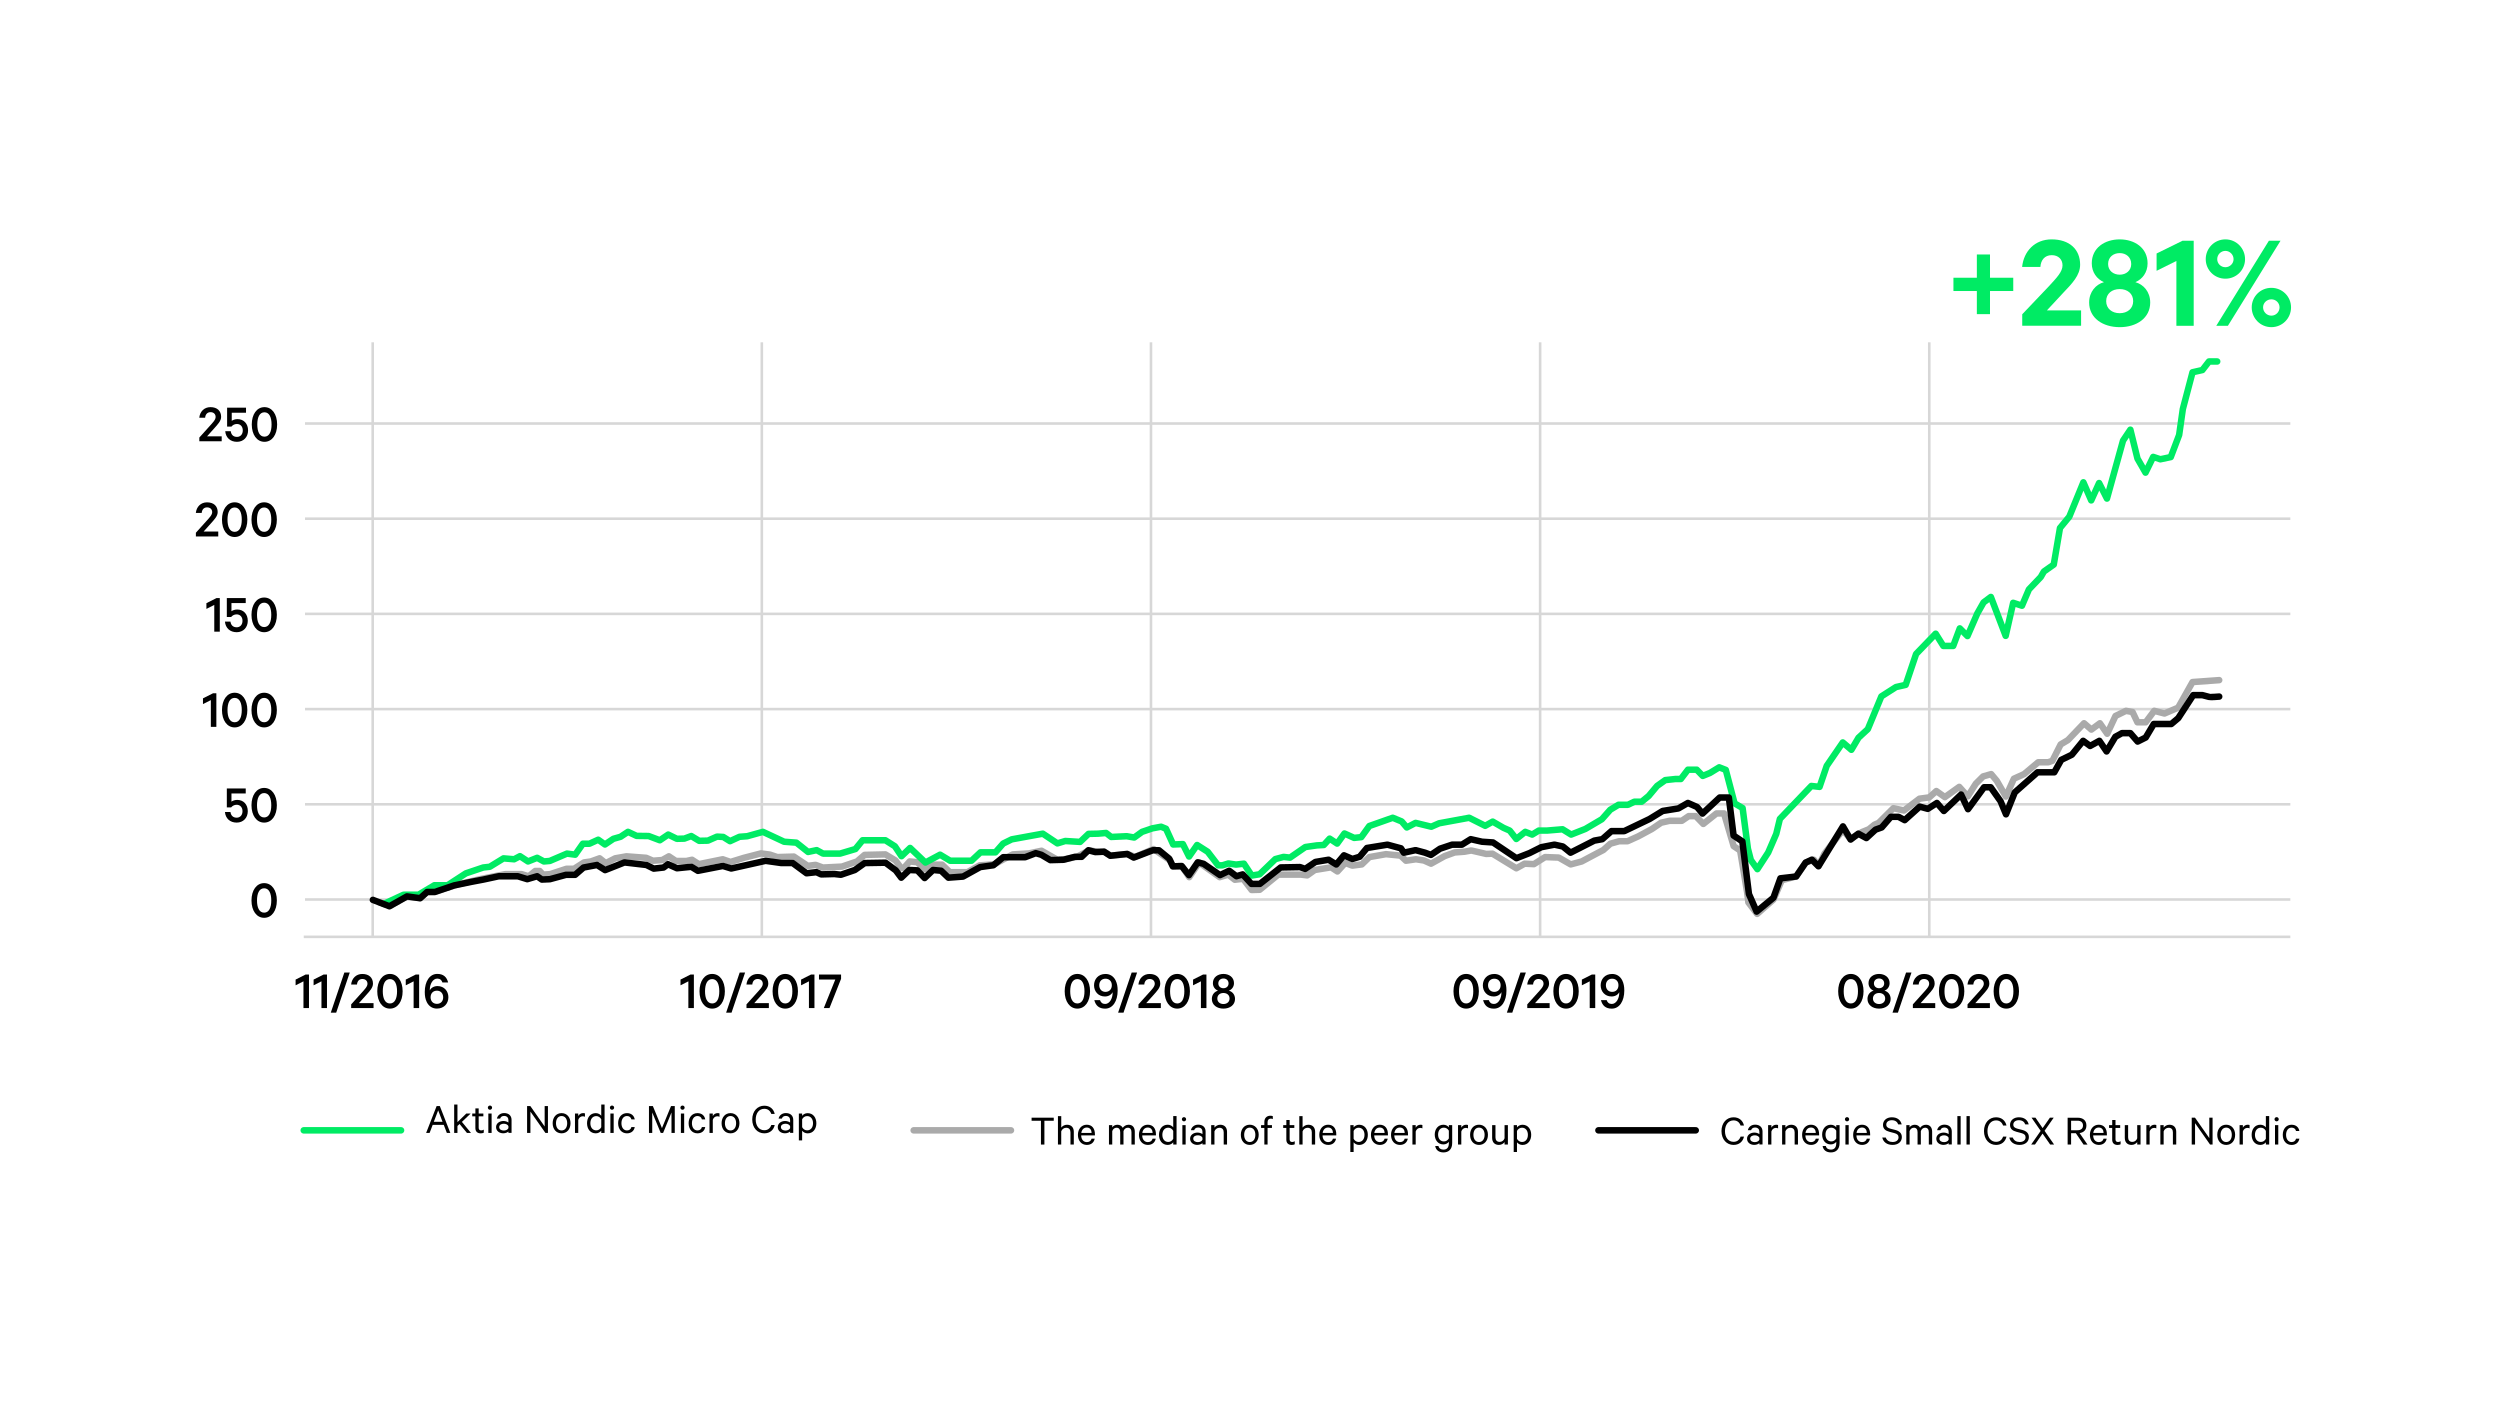 <?xml version="1.0" encoding="utf-8"?>
<!-- Generator: Adobe Illustrator 25.2.3, SVG Export Plug-In . SVG Version: 6.00 Build 0)  -->
<svg version="1.1" id="Layer_1" xmlns="http://www.w3.org/2000/svg" xmlns:xlink="http://www.w3.org/1999/xlink" x="0px" y="0px" viewBox="0 0 960 540" style="enable-background:new 0 0 960 540;" xml:space="preserve">
  <style type="text/css">
	.st0{display:none;}
	.st1{fill:none;}
	.st2{enable-background:new    ;}
	.st3{fill:#00EB64;}
	.st4{fill:none;stroke:#00EB64;stroke-width:2.5;stroke-linecap:round;stroke-miterlimit:10;}
	.st5{fill:none;stroke:#AAAAAA;stroke-width:2.5;stroke-linecap:round;stroke-miterlimit:10;}
	.st6{fill:none;stroke:#000000;stroke-width:2.5;stroke-linecap:round;stroke-miterlimit:10;}
	.st7{fill:none;stroke:#D7D7D7;stroke-miterlimit:10;}
	.st8{fill:none;stroke:#AAAAAA;stroke-width:2.5;stroke-linecap:round;stroke-linejoin:round;stroke-miterlimit:10;}
	.st9{fill:none;stroke:#00EB64;stroke-width:2.5;stroke-linecap:round;stroke-linejoin:round;stroke-miterlimit:10;}
	.st10{fill:none;stroke:#000000;stroke-width:2.5;stroke-linecap:round;stroke-linejoin:round;stroke-miterlimit:10;}
</style>
  <g id="Layer_2_1_" class="st0">
    <image style="display:inline;overflow:visible;enable-background:new    ;" width="4000" height="2250" transform="matrix(0.314 0 0 0.314 -94.876 -105.987)"></image>
  </g>
  <g id="Layer_1_1_">
    <rect x="27.05" y="152.71" class="st1" width="80.05" height="19.82" />
    <g class="st2">
      <path d="M80.83,158.27c-1.28,0-1.97,0.92-2.06,2.14h-2.25c0.25-2.39,1.91-4.07,4.3-4.07c2.58,0,4.09,1.45,4.09,3.74
			c0,1.57-1.3,2.88-2.62,4.37l-2.77,3.09h5.61v1.91h-8.59v-1.43l3.82-4.24c1.32-1.47,2.44-2.56,2.44-3.67
			C82.8,159.03,82.05,158.27,80.83,158.27z" />
      <path d="M88.87,163.82h-1.66v-7.27h7.26v1.93h-5.48v3.13c0.4-0.31,1.22-0.67,2.2-0.67c2.41,0,4.07,1.76,4.07,4.35
			c0,2.56-1.76,4.37-4.26,4.37c-2.56,0-4.3-1.6-4.51-4.07h2.12c0.17,1.3,0.94,2.18,2.39,2.18c1.36,0,2.23-1.03,2.23-2.48
			c0-1.45-0.86-2.48-2.27-2.48C90.02,162.81,89.31,163.27,88.87,163.82z" />
      <path d="M96.68,163c0-3.93,1.95-6.66,4.87-6.66c2.92,0,4.87,2.73,4.87,6.66s-1.95,6.66-4.87,6.66
			C98.63,169.65,96.68,166.92,96.68,163z M98.8,163c0,2.71,0.84,4.68,2.75,4.68c1.89,0,2.73-1.97,2.73-4.68s-0.84-4.68-2.73-4.68
			C99.64,158.32,98.8,160.29,98.8,163z" />
    </g>
    <rect x="27.05" y="189.27" class="st1" width="80.05" height="19.82" />
    <g class="st2">
      <path d="M79.51,194.83c-1.28,0-1.97,0.92-2.06,2.14H75.2c0.25-2.39,1.91-4.07,4.3-4.07c2.58,0,4.09,1.45,4.09,3.74
			c0,1.57-1.3,2.88-2.62,4.37l-2.77,3.09h5.61V206h-8.59v-1.43l3.82-4.24c1.32-1.47,2.44-2.56,2.44-3.67
			C81.48,195.59,80.73,194.83,79.51,194.83z" />
      <path d="M85.24,199.55c0-3.93,1.95-6.66,4.87-6.66s4.87,2.73,4.87,6.66s-1.95,6.66-4.87,6.66S85.24,203.48,85.24,199.55z
			 M87.36,199.55c0,2.71,0.84,4.68,2.75,4.68c1.89,0,2.73-1.97,2.73-4.68s-0.84-4.68-2.73-4.68
			C88.2,194.87,87.36,196.85,87.36,199.55z" />
      <path d="M96.57,199.55c0-3.93,1.95-6.66,4.87-6.66s4.87,2.73,4.87,6.66s-1.95,6.66-4.87,6.66S96.57,203.48,96.57,199.55z
			 M98.69,199.55c0,2.71,0.84,4.68,2.75,4.68c1.89,0,2.73-1.97,2.73-4.68s-0.84-4.68-2.73-4.68
			C99.53,194.87,98.69,196.85,98.69,199.55z" />
    </g>
    <rect x="27.05" y="225.83" class="st1" width="80.05" height="19.82" />
    <g class="st2">
      <path d="M84.4,242.56h-2.12v-10.27l-3.02,1.53v-2.2l3.86-1.95h1.28V242.56z" />
      <path d="M88.76,236.93h-1.66v-7.27h7.26v1.93h-5.48v3.13c0.4-0.31,1.22-0.67,2.2-0.67c2.41,0,4.07,1.76,4.07,4.35
			c0,2.56-1.76,4.37-4.26,4.37c-2.56,0-4.3-1.6-4.51-4.07h2.12c0.17,1.3,0.94,2.18,2.39,2.18c1.36,0,2.23-1.03,2.23-2.48
			c0-1.45-0.86-2.48-2.27-2.48C89.92,235.92,89.2,236.38,88.76,236.93z" />
      <path d="M96.57,236.11c0-3.93,1.95-6.66,4.87-6.66s4.87,2.73,4.87,6.66s-1.95,6.66-4.87,6.66S96.57,240.04,96.57,236.11z
			 M98.69,236.11c0,2.71,0.84,4.68,2.75,4.68c1.89,0,2.73-1.97,2.73-4.68s-0.84-4.68-2.73-4.68
			C99.53,231.43,98.69,233.4,98.69,236.11z" />
    </g>
    <rect x="27.05" y="262.38" class="st1" width="80.05" height="19.82" />
    <g class="st2">
      <path d="M83.08,279.11h-2.12v-10.27l-3.02,1.53v-2.2l3.86-1.95h1.28V279.11z" />
      <path d="M85.24,272.67c0-3.93,1.95-6.66,4.87-6.66s4.87,2.73,4.87,6.66s-1.95,6.66-4.87,6.66S85.24,276.59,85.24,272.67z
			 M87.36,272.67c0,2.71,0.84,4.68,2.75,4.68c1.89,0,2.73-1.97,2.73-4.68s-0.84-4.68-2.73-4.68
			C88.2,267.99,87.36,269.96,87.36,272.67z" />
      <path d="M96.57,272.67c0-3.93,1.95-6.66,4.87-6.66s4.87,2.73,4.87,6.66s-1.95,6.66-4.87,6.66S96.57,276.59,96.57,272.67z
			 M98.69,272.67c0,2.71,0.84,4.68,2.75,4.68c1.89,0,2.73-1.97,2.73-4.68s-0.84-4.68-2.73-4.68
			C99.53,267.99,98.69,269.96,98.69,272.67z" />
    </g>
    <rect x="27.05" y="298.93" class="st1" width="80.05" height="19.82" />
    <g class="st2">
      <path d="M88.76,310.04H87.1v-7.27h7.26v1.93h-5.48v3.13c0.4-0.31,1.22-0.67,2.2-0.67c2.41,0,4.07,1.76,4.07,4.35
			c0,2.56-1.76,4.37-4.26,4.37c-2.56,0-4.3-1.6-4.51-4.07h2.12c0.17,1.3,0.94,2.18,2.39,2.18c1.36,0,2.23-1.03,2.23-2.48
			c0-1.45-0.86-2.48-2.27-2.48C89.92,309.04,89.2,309.5,88.76,310.04z" />
      <path d="M96.57,309.22c0-3.93,1.95-6.66,4.87-6.66s4.87,2.73,4.87,6.66s-1.95,6.66-4.87,6.66S96.57,313.15,96.57,309.22z
			 M98.69,309.22c0,2.71,0.84,4.68,2.75,4.68c1.89,0,2.73-1.97,2.73-4.68s-0.84-4.68-2.73-4.68
			C99.53,304.54,98.69,306.52,98.69,309.22z" />
    </g>
    <rect x="27.05" y="335.49" class="st1" width="80.05" height="19.82" />
    <g class="st2">
      <path d="M96.57,345.78c0-3.93,1.95-6.66,4.87-6.66s4.87,2.73,4.87,6.66s-1.95,6.66-4.87,6.66S96.57,349.71,96.57,345.78z
			 M98.69,345.78c0,2.71,0.84,4.68,2.75,4.68c1.89,0,2.73-1.97,2.73-4.68s-0.84-4.68-2.73-4.68
			C99.53,341.1,98.69,343.07,98.69,345.78z" />
    </g>
    <rect x="103.08" y="373.45" class="st1" width="80.05" height="19.82" />
    <g class="st2">
      <path d="M118.65,387.1h-2.12v-10.27l-3.02,1.53v-2.2l3.86-1.95h1.28V387.1z" />
      <path d="M125.56,387.1h-2.12v-10.27l-3.02,1.53v-2.2l3.86-1.95h1.28V387.1z" />
      <path d="M132.23,373.45h2.08l-5.21,15.41h-2.08L132.23,373.45z" />
      <path d="M139.14,375.93c-1.28,0-1.97,0.92-2.06,2.14h-2.25c0.25-2.39,1.91-4.07,4.3-4.07c2.58,0,4.09,1.45,4.09,3.74
			c0,1.57-1.3,2.88-2.62,4.37l-2.77,3.09h5.61v1.91h-8.59v-1.43l3.82-4.24c1.32-1.47,2.44-2.56,2.44-3.67
			C141.11,376.69,140.36,375.93,139.14,375.93z" />
      <path d="M144.87,380.65c0-3.93,1.95-6.66,4.87-6.66c2.92,0,4.87,2.73,4.87,6.66s-1.95,6.66-4.87,6.66
			C146.82,387.31,144.87,384.58,144.87,380.65z M146.99,380.65c0,2.71,0.84,4.68,2.75,4.68c1.89,0,2.73-1.97,2.73-4.68
			s-0.84-4.68-2.73-4.68C147.83,375.97,146.99,377.94,146.99,380.65z" />
      <path d="M160.95,387.1h-2.12v-10.27l-3.02,1.53v-2.2l3.86-1.95h1.28V387.1z" />
      <path d="M169.89,377.27c-0.29-0.92-0.92-1.49-1.97-1.49c-1.74,0-2.88,2.14-2.88,4.3v0.23c0.46-0.97,1.6-1.66,2.96-1.66
			c2.6,0,4.18,1.99,4.18,4.28c0,2.35-1.6,4.37-4.41,4.37c-1.57,0-3.02-0.76-3.88-2.48c-0.55-1.13-0.78-2.31-0.78-3.91
			c0-4.01,1.85-6.93,4.81-6.93c2.35,0,3.63,1.2,4.16,3.28H169.89z M167.79,385.48c1.43,0,2.39-1.01,2.39-2.5
			c0-1.53-0.97-2.56-2.39-2.56c-1.47,0-2.44,1.01-2.44,2.56C165.36,384.48,166.32,385.48,167.79,385.48z" />
    </g>
    <rect x="740.84" y="90.54" class="st1" width="147.51" height="56.13" />
    <g class="st2">
      <path class="st3" d="M764.16,97.72v8.93h8.93v5.1h-8.93v8.88h-5.05v-8.88h-8.99v-5.1h8.99v-8.93H764.16z" />
      <path class="st3" d="M787.87,97.98c-2.76,0-4.2,1.97-4.36,4.52h-7.02c0.64-6.06,4.89-10.58,11.33-10.58
			c6.86,0,10.95,3.83,10.95,9.73c0,4.09-3.14,7.28-6.49,10.79l-6.27,6.75h13.13v5.9h-22.6v-4.41l10.37-10.9
			c2.87-3.14,5.1-5.42,5.1-7.87C792.02,99.63,790.43,97.98,787.87,97.98z" />
      <path class="st3" d="M802.23,116.17c0-4.15,2.61-6.97,5.69-7.82c-2.71-1.17-4.68-3.78-4.68-7.23c0-5.96,5-9.2,10.74-9.2
			c5.69,0,10.69,3.24,10.69,9.2c0,3.46-1.97,6.06-4.68,7.23c3.08,0.85,5.69,3.67,5.69,7.82c0,5.96-5.21,9.46-11.7,9.46
			C807.44,125.63,802.23,122.12,802.23,116.17z M819.14,115.64c0-2.92-2.23-4.63-5.16-4.63c-2.98,0-5.21,1.7-5.21,4.63
			c0,2.87,2.23,4.63,5.21,4.63C816.91,120.26,819.14,118.51,819.14,115.64z M818.39,101.39c0-2.66-2.02-4.2-4.41-4.2
			c-2.45,0-4.47,1.54-4.47,4.2c0,2.55,2.02,4.09,4.47,4.09C816.37,105.48,818.39,103.94,818.39,101.39z" />
      <path class="st3" d="M842.38,125.1h-6.65v-24.89l-7.6,3.78v-6.65l9.94-4.89h4.31V125.1z" />
      <path class="st3" d="M854.55,107.02c-4.2,0-7.55-3.35-7.55-7.5c0-4.2,3.35-7.6,7.55-7.6c4.2,0,7.55,3.4,7.55,7.6
			C862.1,103.67,858.75,107.02,854.55,107.02z M871.25,92.45h4.47l-20.2,32.65h-4.47L871.25,92.45z M854.55,102.61
			c1.7,0,3.14-1.38,3.14-3.08c0-1.76-1.44-3.19-3.14-3.19c-1.76,0-3.14,1.44-3.14,3.19C851.42,101.23,852.8,102.61,854.55,102.61z
			 M872.21,125.63c-4.2,0-7.55-3.4-7.55-7.6c0-4.15,3.35-7.5,7.55-7.5c4.2,0,7.55,3.35,7.55,7.5
			C879.76,122.23,876.41,125.63,872.21,125.63z M872.21,114.94c-1.76,0-3.19,1.38-3.19,3.08c0,1.75,1.44,3.19,3.19,3.19
			c1.75,0,3.14-1.44,3.14-3.19C875.34,116.33,873.96,114.94,872.21,114.94z" />
    </g>
    <rect x="252.51" y="373.45" class="st1" width="80.05" height="19.82" />
    <g class="st2">
      <path d="M266.45,387.1h-2.12v-10.27l-3.02,1.53v-2.2l3.86-1.95h1.28V387.1z" />
      <path d="M268.61,380.65c0-3.93,1.95-6.66,4.87-6.66c2.92,0,4.87,2.73,4.87,6.66s-1.95,6.66-4.87,6.66
			C270.56,387.31,268.61,384.58,268.61,380.65z M270.73,380.65c0,2.71,0.84,4.68,2.75,4.68c1.89,0,2.73-1.97,2.73-4.68
			s-0.84-4.68-2.73-4.68C271.57,375.97,270.73,377.94,270.73,380.65z" />
      <path d="M284.04,373.45h2.08l-5.21,15.41h-2.08L284.04,373.45z" />
      <path d="M290.94,375.93c-1.28,0-1.97,0.92-2.06,2.14h-2.25c0.25-2.39,1.91-4.07,4.3-4.07c2.58,0,4.09,1.45,4.09,3.74
			c0,1.57-1.3,2.88-2.62,4.37l-2.77,3.09h5.61v1.91h-8.59v-1.43l3.82-4.24c1.32-1.47,2.44-2.56,2.44-3.67
			C292.92,376.69,292.16,375.93,290.94,375.93z" />
      <path d="M296.67,380.65c0-3.93,1.95-6.66,4.87-6.66c2.92,0,4.87,2.73,4.87,6.66s-1.95,6.66-4.87,6.66
			C298.62,387.31,296.67,384.58,296.67,380.65z M298.79,380.65c0,2.71,0.84,4.68,2.75,4.68c1.89,0,2.73-1.97,2.73-4.68
			s-0.84-4.68-2.73-4.68C299.63,375.97,298.79,377.94,298.79,380.65z" />
      <path d="M312.75,387.1h-2.12v-10.27l-3.02,1.53v-2.2l3.86-1.95h1.28V387.1z" />
      <path d="M318.52,387.1h-2.18l4.41-10.96h-6.26v-1.93h8.48v1.66L318.52,387.1z" />
    </g>
    <rect x="401.95" y="373.45" class="st1" width="80.05" height="19.82" />
    <g class="st2">
      <path d="M408.84,380.65c0-3.93,1.95-6.66,4.87-6.66c2.92,0,4.87,2.73,4.87,6.66s-1.95,6.66-4.87,6.66
			C410.8,387.31,408.84,384.58,408.84,380.65z M410.96,380.65c0,2.71,0.84,4.68,2.75,4.68c1.89,0,2.73-1.97,2.73-4.68
			s-0.84-4.68-2.73-4.68C411.8,375.97,410.96,377.94,410.96,380.65z" />
      <path d="M422.4,384.03c0.29,0.92,0.92,1.49,1.97,1.49c1.74,0,2.88-2.14,2.88-4.3v-0.23c-0.46,0.97-1.6,1.66-2.96,1.66
			c-2.6,0-4.18-1.99-4.18-4.28c0-2.35,1.6-4.37,4.41-4.37c1.57,0,3.02,0.76,3.88,2.48c0.55,1.13,0.78,2.31,0.78,3.91
			c0,4.01-1.85,6.93-4.81,6.93c-2.35,0-3.63-1.2-4.16-3.28H422.4z M424.5,375.82c-1.43,0-2.39,1.01-2.39,2.5
			c0,1.53,0.97,2.56,2.39,2.56c1.47,0,2.44-1.01,2.44-2.56C426.94,376.83,425.97,375.82,424.5,375.82z" />
      <path d="M434.56,373.45h2.08l-5.21,15.41h-2.08L434.56,373.45z" />
      <path d="M441.46,375.93c-1.28,0-1.97,0.92-2.06,2.14h-2.25c0.25-2.39,1.91-4.07,4.3-4.07c2.58,0,4.09,1.45,4.09,3.74
			c0,1.57-1.3,2.88-2.62,4.37l-2.77,3.09h5.61v1.91h-8.59v-1.43l3.82-4.24c1.32-1.47,2.44-2.56,2.44-3.67
			C443.44,376.69,442.68,375.93,441.46,375.93z" />
      <path d="M447.19,380.65c0-3.93,1.95-6.66,4.87-6.66c2.92,0,4.87,2.73,4.87,6.66s-1.95,6.66-4.87,6.66
			C449.14,387.31,447.19,384.58,447.19,380.65z M449.31,380.65c0,2.71,0.84,4.68,2.75,4.68c1.89,0,2.73-1.97,2.73-4.68
			s-0.84-4.68-2.73-4.68C450.15,375.97,449.31,377.94,449.31,380.65z" />
      <path d="M463.27,387.1h-2.12v-10.27l-3.02,1.53v-2.2l3.86-1.95h1.28V387.1z" />
      <path d="M465.35,383.59c0-1.72,1.11-2.85,2.37-3.17c-1.09-0.42-1.97-1.45-1.97-2.9c0-2.27,1.89-3.53,4.05-3.53
			c2.16,0,4.05,1.26,4.05,3.53c0,1.45-0.88,2.48-1.97,2.9c1.26,0.32,2.37,1.45,2.37,3.17c0,2.33-1.97,3.72-4.45,3.72
			C467.32,387.31,465.35,385.92,465.35,383.59z M472.15,383.43c0-1.34-1.01-2.12-2.35-2.12c-1.34,0-2.35,0.78-2.35,2.12
			c0,1.32,1.01,2.12,2.35,2.12C471.14,385.54,472.15,384.75,472.15,383.43z M471.77,377.63c0-1.22-0.92-1.89-1.97-1.89
			s-1.97,0.67-1.97,1.89c0,1.18,0.92,1.85,1.97,1.85S471.77,378.81,471.77,377.63z" />
    </g>
    <rect x="551.38" y="373.45" class="st1" width="80.05" height="19.82" />
    <g class="st2">
      <path d="M558.14,380.65c0-3.93,1.95-6.66,4.87-6.66c2.92,0,4.87,2.73,4.87,6.66s-1.95,6.66-4.87,6.66
			C560.09,387.31,558.14,384.58,558.14,380.65z M560.26,380.65c0,2.71,0.84,4.68,2.75,4.68c1.89,0,2.73-1.97,2.73-4.68
			s-0.84-4.68-2.73-4.68C561.1,375.97,560.26,377.94,560.26,380.65z" />
      <path d="M571.7,384.03c0.29,0.92,0.92,1.49,1.97,1.49c1.74,0,2.88-2.14,2.88-4.3v-0.23c-0.46,0.97-1.6,1.66-2.96,1.66
			c-2.6,0-4.18-1.99-4.18-4.28c0-2.35,1.6-4.37,4.41-4.37c1.57,0,3.02,0.76,3.88,2.48c0.55,1.13,0.78,2.31,0.78,3.91
			c0,4.01-1.85,6.93-4.81,6.93c-2.35,0-3.63-1.2-4.16-3.28H571.7z M573.8,375.82c-1.43,0-2.39,1.01-2.39,2.5
			c0,1.53,0.97,2.56,2.39,2.56c1.47,0,2.44-1.01,2.44-2.56C576.23,376.83,575.27,375.82,573.8,375.82z" />
      <path d="M583.85,373.45h2.08l-5.21,15.41h-2.08L583.85,373.45z" />
      <path d="M590.76,375.93c-1.28,0-1.97,0.92-2.06,2.14h-2.25c0.25-2.39,1.91-4.07,4.3-4.07c2.58,0,4.09,1.45,4.09,3.74
			c0,1.57-1.3,2.88-2.62,4.37l-2.77,3.09h5.61v1.91h-8.59v-1.43l3.82-4.24c1.32-1.47,2.43-2.56,2.43-3.67
			C592.73,376.69,591.98,375.93,590.76,375.93z" />
      <path d="M596.49,380.65c0-3.93,1.95-6.66,4.87-6.66c2.92,0,4.87,2.73,4.87,6.66s-1.95,6.66-4.87,6.66
			C598.44,387.31,596.49,384.58,596.49,380.65z M598.61,380.65c0,2.71,0.84,4.68,2.75,4.68c1.89,0,2.73-1.97,2.73-4.68
			s-0.84-4.68-2.73-4.68C599.45,375.97,598.61,377.94,598.61,380.65z" />
      <path d="M612.57,387.1h-2.12v-10.27l-3.02,1.53v-2.2l3.86-1.95h1.28V387.1z" />
      <path d="M616.95,384.03c0.29,0.92,0.92,1.49,1.97,1.49c1.74,0,2.88-2.14,2.88-4.3v-0.23c-0.46,0.97-1.6,1.66-2.96,1.66
			c-2.6,0-4.18-1.99-4.18-4.28c0-2.35,1.6-4.37,4.41-4.37c1.57,0,3.02,0.76,3.88,2.48c0.55,1.13,0.78,2.31,0.78,3.91
			c0,4.01-1.85,6.93-4.81,6.93c-2.35,0-3.63-1.2-4.16-3.28H616.95z M619.05,375.82c-1.43,0-2.39,1.01-2.39,2.5
			c0,1.53,0.97,2.56,2.39,2.56c1.47,0,2.44-1.01,2.44-2.56C621.49,376.83,620.52,375.82,619.05,375.82z" />
    </g>
    <rect x="700.81" y="373.45" class="st1" width="80.05" height="19.82" />
    <g class="st2">
      <path d="M705.86,380.65c0-3.93,1.95-6.66,4.87-6.66c2.92,0,4.87,2.73,4.87,6.66s-1.95,6.66-4.87,6.66
			C707.81,387.31,705.86,384.58,705.86,380.65z M707.98,380.65c0,2.71,0.84,4.68,2.75,4.68c1.89,0,2.73-1.97,2.73-4.68
			s-0.84-4.68-2.73-4.68C708.82,375.97,707.98,377.94,707.98,380.65z" />
      <path d="M717.11,383.59c0-1.72,1.11-2.85,2.37-3.17c-1.09-0.42-1.97-1.45-1.97-2.9c0-2.27,1.89-3.53,4.05-3.53
			c2.16,0,4.05,1.26,4.05,3.53c0,1.45-0.88,2.48-1.97,2.9c1.26,0.32,2.37,1.45,2.37,3.17c0,2.33-1.97,3.72-4.45,3.72
			C719.08,387.31,717.11,385.92,717.11,383.59z M723.91,383.43c0-1.34-1.01-2.12-2.35-2.12c-1.34,0-2.35,0.78-2.35,2.12
			c0,1.32,1.01,2.12,2.35,2.12C722.9,385.54,723.91,384.75,723.91,383.43z M723.53,377.63c0-1.22-0.92-1.89-1.97-1.89
			s-1.97,0.67-1.97,1.89c0,1.18,0.92,1.85,1.97,1.85S723.53,378.81,723.53,377.63z" />
      <path d="M731.93,373.45h2.08l-5.21,15.41h-2.08L731.93,373.45z" />
      <path d="M738.83,375.93c-1.28,0-1.97,0.92-2.06,2.14h-2.25c0.25-2.39,1.91-4.07,4.3-4.07c2.58,0,4.09,1.45,4.09,3.74
			c0,1.57-1.3,2.88-2.62,4.37l-2.77,3.09h5.61v1.91h-8.59v-1.43l3.82-4.24c1.32-1.47,2.44-2.56,2.44-3.67
			C740.81,376.69,740.05,375.93,738.83,375.93z" />
      <path d="M744.56,380.65c0-3.93,1.95-6.66,4.87-6.66c2.92,0,4.87,2.73,4.87,6.66s-1.95,6.66-4.87,6.66
			C746.52,387.31,744.56,384.58,744.56,380.65z M746.68,380.65c0,2.71,0.84,4.68,2.75,4.68c1.89,0,2.73-1.97,2.73-4.68
			s-0.84-4.68-2.73-4.68C747.52,375.97,746.68,377.94,746.68,380.65z" />
      <path d="M759.82,375.93c-1.28,0-1.97,0.92-2.06,2.14h-2.25c0.25-2.39,1.91-4.07,4.3-4.07c2.58,0,4.09,1.45,4.09,3.74
			c0,1.57-1.3,2.88-2.62,4.37l-2.77,3.09h5.61v1.91h-8.59v-1.43l3.82-4.24c1.32-1.47,2.43-2.56,2.43-3.67
			C761.8,376.69,761.04,375.93,759.82,375.93z" />
      <path d="M765.55,380.65c0-3.93,1.95-6.66,4.87-6.66c2.92,0,4.87,2.73,4.87,6.66s-1.95,6.66-4.87,6.66
			C767.5,387.31,765.55,384.58,765.55,380.65z M767.67,380.65c0,2.71,0.84,4.68,2.75,4.68c1.89,0,2.73-1.97,2.73-4.68
			s-0.84-4.68-2.73-4.68C768.51,375.97,767.67,377.94,767.67,380.65z" />
    </g>
    <g>
      <rect x="163.28" y="424.13" class="st1" width="164.81" height="19.82" />
      <g class="st2">
        <path d="M168.9,424.74l4.03,10.31h-1.34l-1.19-3.11h-4.25l-1.18,3.11h-1.34l4.03-10.31H168.9z M166.58,430.78h3.36l-1.68-4.4
				L166.58,430.78z" />
        <path d="M176.47,431.61l-0.81,0.77v2.67h-1.26v-10.92h1.26v6.77l3.41-3.31h1.66l-3.36,3.22l3.48,4.23h-1.55L176.47,431.61z" />
        <path d="M182.55,428.67h-1.21v-1.07h1.21v-1.97h1.26v1.97h1.8v1.07h-1.8v4.37c0,0.72,0.35,1.04,0.99,1.04
				c0.35,0,0.72-0.13,0.97-0.3v1.18c-0.29,0.15-0.72,0.25-1.18,0.25c-1.21,0-2.05-0.66-2.05-2.03V428.67z" />
        <path d="M188.14,426.15c-0.44,0-0.81-0.37-0.81-0.81c0-0.45,0.37-0.81,0.81-0.81c0.45,0,0.82,0.35,0.82,0.81
				C188.97,425.78,188.6,426.15,188.14,426.15z M188.78,435.05h-1.26v-7.46h1.26V435.05z" />
        <path d="M195.23,435.05v-0.55c-0.29,0.3-1.07,0.69-1.97,0.69c-1.51,0-2.77-0.91-2.77-2.39c0-1.39,1.26-2.34,2.86-2.34
				c0.77,0,1.56,0.32,1.88,0.6v-0.94c0-0.92-0.57-1.6-1.65-1.6c-0.79,0-1.29,0.34-1.53,1.02h-1.24c0.25-1.26,1.36-2.12,2.79-2.12
				c1.78,0,2.84,1.01,2.84,2.64v4.97H195.23z M195.23,432.43c-0.22-0.55-0.97-0.92-1.75-0.92c-0.91,0-1.78,0.4-1.78,1.29
				c0,0.91,0.87,1.33,1.78,1.33c0.77,0,1.53-0.37,1.75-0.92V432.43z" />
        <path d="M210.41,435.05h-0.97l-5.76-8.2v8.2h-1.28v-10.31h1.26l5.49,7.84v-7.84h1.26V435.05z" />
        <path d="M215.65,435.2c-2.05,0-3.43-1.6-3.43-3.88c0-2.28,1.38-3.88,3.43-3.88c2.03,0,3.43,1.6,3.43,3.88
				C219.08,433.61,217.68,435.2,215.65,435.2z M215.65,428.55c-1.34,0-2.15,1.14-2.15,2.77c0,1.63,0.81,2.77,2.15,2.77
				c1.34,0,2.15-1.14,2.15-2.77C217.8,429.69,216.99,428.55,215.65,428.55z" />
        <path d="M224.62,428.85c-0.2-0.13-0.52-0.2-0.84-0.2c-0.79,0-1.48,0.52-1.73,1.39v5.01h-1.26v-7.46h1.26v0.97
				c0.32-0.64,1.02-1.13,1.85-1.13c0.32,0,0.59,0.05,0.72,0.12V428.85z" />
        <path d="M230.88,434.18c-0.37,0.54-1.18,1.02-2.1,1.02c-2.18,0-3.36-1.76-3.36-3.88c0-2.1,1.18-3.88,3.36-3.88
				c0.92,0,1.73,0.49,2.1,1.02v-4.33h1.28v10.92h-1.28V434.18z M230.88,429.81c-0.39-0.77-1.13-1.23-1.91-1.23
				c-1.43,0-2.27,1.16-2.27,2.74c0,1.58,0.84,2.74,2.27,2.74c0.79,0,1.53-0.45,1.91-1.23V429.81z" />
        <path d="M235.01,426.15c-0.44,0-0.81-0.37-0.81-0.81c0-0.45,0.37-0.81,0.81-0.81c0.45,0,0.82,0.35,0.82,0.81
				C235.83,425.78,235.46,426.15,235.01,426.15z M235.65,435.05h-1.26v-7.46h1.26V435.05z" />
        <path d="M240.75,427.44c1.68,0,2.74,0.97,2.99,2.4h-1.29c-0.17-0.81-0.81-1.29-1.7-1.29c-1.28,0-2.12,1.14-2.12,2.77
				c0,1.63,0.84,2.77,2.12,2.77c0.89,0,1.53-0.49,1.7-1.29h1.29c-0.25,1.43-1.31,2.4-2.99,2.4c-2,0-3.39-1.56-3.39-3.88
				S238.75,427.44,240.75,427.44z" />
        <path d="M253.72,435.05l-3.26-7.86v7.86h-1.26v-10.31h1.5l3.49,8.46l3.48-8.46h1.44v10.31h-1.26v-7.86l-3.22,7.86H253.72z" />
        <path d="M262.08,426.15c-0.44,0-0.81-0.37-0.81-0.81c0-0.45,0.37-0.81,0.81-0.81c0.45,0,0.82,0.35,0.82,0.81
				C262.9,425.78,262.53,426.15,262.08,426.15z M262.72,435.05h-1.26v-7.46h1.26V435.05z" />
        <path d="M267.82,427.44c1.68,0,2.74,0.97,2.99,2.4h-1.29c-0.17-0.81-0.81-1.29-1.7-1.29c-1.28,0-2.12,1.14-2.12,2.77
				c0,1.63,0.84,2.77,2.12,2.77c0.89,0,1.53-0.49,1.7-1.29h1.29c-0.25,1.43-1.31,2.4-2.99,2.4c-2,0-3.39-1.56-3.39-3.88
				S265.82,427.44,267.82,427.44z" />
        <path d="M276.28,428.85c-0.2-0.13-0.52-0.2-0.84-0.2c-0.79,0-1.48,0.52-1.73,1.39v5.01h-1.26v-7.46h1.26v0.97
				c0.32-0.64,1.02-1.13,1.85-1.13c0.32,0,0.59,0.05,0.72,0.12V428.85z" />
        <path d="M280.52,435.2c-2.05,0-3.43-1.6-3.43-3.88c0-2.28,1.38-3.88,3.43-3.88c2.03,0,3.43,1.6,3.43,3.88
				C283.94,433.61,282.55,435.2,280.52,435.2z M280.52,428.55c-1.34,0-2.15,1.14-2.15,2.77c0,1.63,0.81,2.77,2.15,2.77
				s2.15-1.14,2.15-2.77C282.67,429.69,281.86,428.55,280.52,428.55z" />
        <path d="M293.48,424.59c2.17,0,3.59,1.26,4.01,3.17h-1.31c-0.42-1.19-1.28-1.98-2.7-1.98c-1.97,0-3.29,1.66-3.29,4.12
				c0,2.44,1.31,4.11,3.29,4.11c1.43,0,2.28-0.79,2.7-2h1.31c-0.42,1.93-1.86,3.19-4.01,3.19c-2.6,0-4.62-2.1-4.62-5.31
				C288.86,426.69,290.88,424.59,293.48,424.59z" />
        <path d="M303.4,435.05v-0.55c-0.29,0.3-1.07,0.69-1.97,0.69c-1.51,0-2.77-0.91-2.77-2.39c0-1.39,1.26-2.34,2.86-2.34
				c0.77,0,1.56,0.32,1.88,0.6v-0.94c0-0.92-0.57-1.6-1.65-1.6c-0.79,0-1.29,0.34-1.53,1.02h-1.24c0.25-1.26,1.36-2.12,2.79-2.12
				c1.78,0,2.84,1.01,2.84,2.64v4.97H303.4z M303.4,432.43c-0.22-0.55-0.97-0.92-1.75-0.92c-0.91,0-1.78,0.4-1.78,1.29
				c0,0.91,0.87,1.33,1.78,1.33c0.77,0,1.53-0.37,1.75-0.92V432.43z" />
        <path d="M308.02,437.91h-1.26v-10.31h1.26v0.87c0.39-0.54,1.18-1.02,2.1-1.02c2.2,0,3.36,1.81,3.36,3.88
				c0,2.07-1.16,3.88-3.36,3.88c-0.92,0-1.71-0.49-2.1-1.02V437.91z M308.02,432.83c0.39,0.77,1.13,1.23,1.91,1.23
				c1.43,0,2.27-1.16,2.27-2.74c0-1.58-0.84-2.74-2.27-2.74c-0.79,0-1.53,0.45-1.91,1.23V432.83z" />
      </g>
      <line class="st4" x1="116.64" y1="434.05" x2="154" y2="434.05" />
    </g>
    <g>
      <rect x="395.61" y="424.13" class="st1" width="195.42" height="19.82" />
      <g class="st2">
        <path d="M396.12,429.19h8.52v1.18h-3.59v9.14h-1.33v-9.14h-3.59V429.19z" />
        <path d="M406.26,428.59h1.26v4.4c0.44-0.59,1.24-1.09,2.2-1.09c1.7,0,2.62,1.09,2.62,2.72v4.89h-1.28v-4.69
				c0-1.04-0.52-1.76-1.65-1.76c-0.87,0-1.63,0.59-1.9,1.39v5.06h-1.26V428.59z" />
        <path d="M420.36,437.27c-0.27,1.41-1.33,2.38-3.01,2.38c-2.03,0-3.43-1.56-3.43-3.86c0-2.23,1.36-3.9,3.39-3.9
				c2.05,0,3.14,1.49,3.14,3.66v0.45h-5.27c0.02,1.6,0.91,2.57,2.17,2.57c0.92,0,1.61-0.47,1.81-1.31H420.36z M415.22,435.05h3.96
				c-0.02-1.11-0.6-2.08-1.85-2.08C416.22,432.97,415.41,433.74,415.22,435.05z" />
        <path d="M433.41,431.9c1.51,0,2.35,1.06,2.35,2.67v4.94h-1.28v-4.74c0-1.04-0.45-1.73-1.41-1.73c-0.76,0-1.41,0.52-1.65,1.33
				v5.14h-1.26v-4.74c0-1.04-0.45-1.73-1.41-1.73c-0.76,0-1.41,0.52-1.65,1.33v5.14h-1.26v-7.46h1.26v0.87
				c0.37-0.59,1.09-1.02,2.02-1.02c0.94,0,1.66,0.49,2.02,1.19C431.61,432.42,432.37,431.9,433.41,431.9z" />
        <path d="M443.79,437.27c-0.27,1.41-1.33,2.38-3.01,2.38c-2.03,0-3.43-1.56-3.43-3.86c0-2.23,1.36-3.9,3.39-3.9
				c2.05,0,3.14,1.49,3.14,3.66v0.45h-5.27c0.02,1.6,0.91,2.57,2.17,2.57c0.92,0,1.61-0.47,1.81-1.31H443.79z M438.65,435.05h3.96
				c-0.02-1.11-0.6-2.08-1.85-2.08C439.64,432.97,438.83,433.74,438.65,435.05z" />
        <path d="M450.52,438.63c-0.37,0.54-1.18,1.02-2.1,1.02c-2.18,0-3.36-1.76-3.36-3.88c0-2.1,1.18-3.88,3.36-3.88
				c0.92,0,1.73,0.49,2.1,1.02v-4.33h1.28v10.92h-1.28V438.63z M450.52,434.26c-0.39-0.77-1.13-1.23-1.91-1.23
				c-1.43,0-2.27,1.16-2.27,2.74c0,1.58,0.84,2.74,2.27,2.74c0.79,0,1.53-0.45,1.91-1.23V434.26z" />
        <path d="M454.65,430.6c-0.44,0-0.81-0.37-0.81-0.81c0-0.45,0.37-0.81,0.81-0.81c0.45,0,0.82,0.35,0.82,0.81
				C455.47,430.23,455.1,430.6,454.65,430.6z M455.29,439.5h-1.26v-7.46h1.26V439.5z" />
        <path d="M461.74,439.5v-0.55c-0.29,0.3-1.07,0.69-1.97,0.69c-1.51,0-2.77-0.91-2.77-2.39c0-1.39,1.26-2.34,2.86-2.34
				c0.77,0,1.56,0.32,1.88,0.6v-0.94c0-0.92-0.57-1.6-1.65-1.6c-0.79,0-1.29,0.34-1.53,1.02h-1.24c0.25-1.26,1.36-2.12,2.79-2.12
				c1.78,0,2.84,1.01,2.84,2.64v4.97H461.74z M461.74,436.88c-0.22-0.55-0.97-0.92-1.75-0.92c-0.91,0-1.78,0.4-1.78,1.29
				c0,0.91,0.87,1.33,1.78,1.33c0.77,0,1.53-0.37,1.75-0.92V436.88z" />
        <path d="M465.1,432.05h1.26v0.94c0.44-0.59,1.24-1.09,2.2-1.09c1.7,0,2.62,1.09,2.62,2.72v4.89h-1.28v-4.69
				c0-1.04-0.52-1.76-1.65-1.76c-0.87,0-1.63,0.59-1.9,1.39v5.06h-1.26V432.05z" />
        <path d="M479.91,439.65c-2.05,0-3.43-1.6-3.43-3.88c0-2.28,1.38-3.88,3.43-3.88c2.03,0,3.43,1.6,3.43,3.88
				C483.33,438.06,481.94,439.65,479.91,439.65z M479.91,433c-1.34,0-2.15,1.14-2.15,2.77c0,1.63,0.81,2.77,2.15,2.77
				s2.15-1.14,2.15-2.77C482.06,434.15,481.25,433,479.91,433z" />
        <path d="M488.77,429.75c-0.24-0.15-0.52-0.2-0.79-0.2c-0.74,0-1.23,0.47-1.23,1.36v1.14h1.68v1.07h-1.68v6.38h-1.24v-6.38h-1.26
				v-1.07h1.26v-1.24c0-1.49,0.97-2.37,2.28-2.37c0.4,0,0.69,0.05,0.97,0.17V429.75z" />
        <path d="M493.96,433.12h-1.21v-1.07h1.21v-1.97h1.26v1.97h1.8v1.07h-1.8v4.37c0,0.72,0.35,1.04,0.99,1.04
				c0.35,0,0.72-0.13,0.97-0.3v1.18c-0.29,0.15-0.72,0.25-1.18,0.25c-1.21,0-2.05-0.66-2.05-2.03V433.12z" />
        <path d="M498.93,428.59h1.26v4.4c0.44-0.59,1.24-1.09,2.2-1.09c1.7,0,2.62,1.09,2.62,2.72v4.89h-1.28v-4.69
				c0-1.04-0.52-1.76-1.64-1.76c-0.87,0-1.63,0.59-1.9,1.39v5.06h-1.26V428.59z" />
        <path d="M513.04,437.27c-0.27,1.41-1.33,2.38-3.01,2.38c-2.03,0-3.43-1.56-3.43-3.86c0-2.23,1.36-3.9,3.39-3.9
				c2.05,0,3.14,1.49,3.14,3.66v0.45h-5.27c0.02,1.6,0.91,2.57,2.17,2.57c0.92,0,1.61-0.47,1.81-1.31H513.04z M507.9,435.05h3.96
				c-0.02-1.11-0.6-2.08-1.85-2.08C508.89,432.97,508.08,433.74,507.9,435.05z" />
        <path d="M519.79,442.36h-1.26v-10.31h1.26v0.87c0.39-0.54,1.18-1.02,2.1-1.02c2.2,0,3.36,1.81,3.36,3.88
				c0,2.07-1.16,3.88-3.36,3.88c-0.92,0-1.71-0.49-2.1-1.02V442.36z M519.79,437.29c0.39,0.77,1.13,1.23,1.91,1.23
				c1.43,0,2.27-1.16,2.27-2.74c0-1.58-0.84-2.74-2.27-2.74c-0.79,0-1.53,0.45-1.91,1.23V437.29z" />
        <path d="M532.88,437.27c-0.27,1.41-1.33,2.38-3.01,2.38c-2.03,0-3.43-1.56-3.43-3.86c0-2.23,1.36-3.9,3.39-3.9
				c2.05,0,3.14,1.49,3.14,3.66v0.45h-5.27c0.02,1.6,0.91,2.57,2.17,2.57c0.92,0,1.61-0.47,1.81-1.31H532.88z M527.74,435.05h3.96
				c-0.02-1.11-0.6-2.08-1.85-2.08C528.74,432.97,527.93,433.74,527.74,435.05z" />
        <path d="M540.59,437.27c-0.27,1.41-1.33,2.38-3.01,2.38c-2.03,0-3.43-1.56-3.43-3.86c0-2.23,1.36-3.9,3.39-3.9
				c2.05,0,3.14,1.49,3.14,3.66v0.45h-5.27c0.02,1.6,0.91,2.57,2.17,2.57c0.92,0,1.61-0.47,1.81-1.31H540.59z M535.45,435.05h3.96
				c-0.02-1.11-0.6-2.08-1.85-2.08C536.44,432.97,535.64,433.74,535.45,435.05z" />
        <path d="M546.2,433.31c-0.2-0.13-0.52-0.2-0.84-0.2c-0.79,0-1.48,0.52-1.73,1.39v5.01h-1.26v-7.46h1.26v0.97
				c0.32-0.64,1.02-1.13,1.85-1.13c0.32,0,0.59,0.05,0.72,0.12V433.31z" />
        <path d="M556.36,438.45c-0.37,0.52-1.16,1.01-2.08,1.01c-2.18,0-3.34-1.81-3.34-3.78c0-1.98,1.16-3.78,3.34-3.78
				c0.92,0,1.71,0.47,2.08,0.99v-0.84h1.28v6.87c0,2.45-1.41,3.61-3.33,3.61c-1.81,0-2.96-0.94-3.19-2.47h1.24
				c0.22,0.94,0.92,1.39,1.95,1.39c1.34,0,2.05-0.84,2.05-2.45V438.45z M556.36,434.18c-0.39-0.71-1.09-1.16-1.9-1.16
				c-1.41,0-2.23,1.11-2.23,2.65c0,1.53,0.82,2.64,2.23,2.64c0.81,0,1.51-0.45,1.9-1.16V434.18z" />
        <path d="M563.71,433.31c-0.2-0.13-0.52-0.2-0.84-0.2c-0.79,0-1.48,0.52-1.73,1.39v5.01h-1.26v-7.46h1.26v0.97
				c0.32-0.64,1.02-1.13,1.85-1.13c0.32,0,0.59,0.05,0.72,0.12V433.31z" />
        <path d="M567.94,439.65c-2.05,0-3.43-1.6-3.43-3.88c0-2.28,1.38-3.88,3.43-3.88c2.03,0,3.43,1.6,3.43,3.88
				C571.37,438.06,569.98,439.65,567.94,439.65z M567.94,433c-1.34,0-2.15,1.14-2.15,2.77c0,1.63,0.81,2.77,2.15,2.77
				c1.34,0,2.15-1.14,2.15-2.77C570.09,434.15,569.29,433,567.94,433z" />
        <path d="M579.03,439.5h-1.28v-0.94c-0.42,0.59-1.21,1.09-2.17,1.09c-1.7,0-2.6-1.09-2.6-2.72v-4.89h1.28v4.69
				c0,1.04,0.5,1.76,1.63,1.76c0.87,0,1.6-0.59,1.86-1.39v-5.06h1.28V439.5z" />
        <path d="M582.52,442.36h-1.26v-10.31h1.26v0.87c0.39-0.54,1.18-1.02,2.1-1.02c2.2,0,3.36,1.81,3.36,3.88
				c0,2.07-1.16,3.88-3.36,3.88c-0.92,0-1.71-0.49-2.1-1.02V442.36z M582.52,437.29c0.39,0.77,1.13,1.23,1.92,1.23
				c1.43,0,2.27-1.16,2.27-2.74c0-1.58-0.84-2.74-2.27-2.74c-0.79,0-1.53,0.45-1.92,1.23V437.29z" />
      </g>
      <line class="st5" x1="350.85" y1="434.05" x2="388.21" y2="434.05" />
    </g>
    <g>
      <rect x="660.44" y="424.13" class="st1" width="227.29" height="19.82" />
      <g class="st2">
        <path d="M665.67,429.04c2.17,0,3.59,1.26,4.02,3.17h-1.31c-0.42-1.19-1.28-1.98-2.7-1.98c-1.96,0-3.29,1.66-3.29,4.12
				c0,2.44,1.31,4.11,3.29,4.11c1.43,0,2.28-0.79,2.7-2h1.31c-0.42,1.93-1.87,3.19-4.02,3.19c-2.6,0-4.62-2.1-4.62-5.31
				S663.07,429.04,665.67,429.04z" />
        <path d="M675.6,439.5v-0.55c-0.29,0.3-1.07,0.69-1.97,0.69c-1.51,0-2.77-0.91-2.77-2.39c0-1.39,1.26-2.34,2.86-2.34
				c0.77,0,1.56,0.32,1.88,0.6v-0.94c0-0.92-0.57-1.6-1.65-1.6c-0.79,0-1.29,0.34-1.53,1.02h-1.24c0.25-1.26,1.36-2.12,2.79-2.12
				c1.78,0,2.84,1.01,2.84,2.64v4.97H675.6z M675.6,436.88c-0.22-0.55-0.97-0.92-1.75-0.92c-0.91,0-1.78,0.4-1.78,1.29
				c0,0.91,0.87,1.33,1.78,1.33c0.77,0,1.53-0.37,1.75-0.92V436.88z" />
        <path d="M682.78,433.31c-0.2-0.13-0.52-0.2-0.84-0.2c-0.79,0-1.48,0.52-1.73,1.39v5.01h-1.26v-7.46h1.26v0.97
				c0.32-0.64,1.02-1.13,1.85-1.13c0.32,0,0.59,0.05,0.72,0.12V433.31z" />
        <path d="M684.34,432.05h1.26v0.94c0.44-0.59,1.24-1.09,2.2-1.09c1.7,0,2.62,1.09,2.62,2.72v4.89h-1.28v-4.69
				c0-1.04-0.52-1.76-1.65-1.76c-0.87,0-1.63,0.59-1.9,1.39v5.06h-1.26V432.05z" />
        <path d="M698.45,437.27c-0.27,1.41-1.33,2.38-3.01,2.38c-2.03,0-3.43-1.56-3.43-3.86c0-2.23,1.36-3.9,3.39-3.9
				c2.05,0,3.14,1.49,3.14,3.66v0.45h-5.27c0.02,1.6,0.91,2.57,2.17,2.57c0.92,0,1.61-0.47,1.81-1.31H698.45z M693.31,435.05h3.96
				c-0.02-1.11-0.6-2.08-1.85-2.08C694.3,432.97,693.5,433.74,693.31,435.05z" />
        <path d="M705.12,438.45c-0.37,0.52-1.16,1.01-2.08,1.01c-2.18,0-3.34-1.81-3.34-3.78c0-1.98,1.16-3.78,3.34-3.78
				c0.92,0,1.71,0.47,2.08,0.99v-0.84h1.28v6.87c0,2.45-1.41,3.61-3.33,3.61c-1.81,0-2.96-0.94-3.19-2.47h1.24
				c0.22,0.94,0.92,1.39,1.95,1.39c1.34,0,2.05-0.84,2.05-2.45V438.45z M705.12,434.18c-0.39-0.71-1.09-1.16-1.9-1.16
				c-1.41,0-2.23,1.11-2.23,2.65c0,1.53,0.82,2.64,2.23,2.64c0.81,0,1.51-0.45,1.9-1.16V434.18z" />
        <path d="M709.26,430.6c-0.44,0-0.81-0.37-0.81-0.81c0-0.45,0.37-0.81,0.81-0.81c0.45,0,0.82,0.35,0.82,0.81
				C710.09,430.23,709.72,430.6,709.26,430.6z M709.9,439.5h-1.26v-7.46h1.26V439.5z" />
        <path d="M718.05,437.27c-0.27,1.41-1.33,2.38-3.01,2.38c-2.03,0-3.43-1.56-3.43-3.86c0-2.23,1.36-3.9,3.39-3.9
				c2.05,0,3.14,1.49,3.14,3.66v0.45h-5.27c0.02,1.6,0.91,2.57,2.17,2.57c0.92,0,1.61-0.47,1.81-1.31H718.05z M712.91,435.05h3.96
				c-0.02-1.11-0.6-2.08-1.85-2.08C713.9,432.97,713.09,433.74,712.91,435.05z" />
        <path d="M724.14,436.82c0.39,1.14,1.36,1.71,2.62,1.71c1.34,0,2.28-0.66,2.28-1.8c0-0.81-0.45-1.33-1.65-1.63l-1.85-0.49
				c-1.43-0.37-2.47-1.09-2.47-2.65c0-1.75,1.44-2.92,3.39-2.92c2.13,0,3.39,1.09,3.78,2.72h-1.33c-0.32-0.92-1.09-1.6-2.45-1.6
				c-1.23,0-2.13,0.64-2.13,1.7c0,0.87,0.57,1.29,1.65,1.58l1.76,0.45c1.65,0.42,2.57,1.31,2.57,2.77c0,1.86-1.51,2.99-3.56,2.99
				c-2.05,0-3.58-1.02-3.96-2.84H724.14z" />
        <path d="M739.59,431.9c1.51,0,2.35,1.06,2.35,2.67v4.94h-1.28v-4.74c0-1.04-0.45-1.73-1.41-1.73c-0.76,0-1.41,0.52-1.65,1.33
				v5.14h-1.26v-4.74c0-1.04-0.45-1.73-1.41-1.73c-0.76,0-1.41,0.52-1.65,1.33v5.14h-1.26v-7.46h1.26v0.87
				c0.37-0.59,1.09-1.02,2.02-1.02c0.94,0,1.66,0.49,2.02,1.19C737.79,432.42,738.55,431.9,739.59,431.9z" />
        <path d="M748.27,439.5v-0.55c-0.28,0.3-1.08,0.69-1.96,0.69c-1.51,0-2.77-0.91-2.77-2.39c0-1.39,1.26-2.34,2.86-2.34
				c0.77,0,1.56,0.32,1.88,0.6v-0.94c0-0.92-0.57-1.6-1.65-1.6c-0.79,0-1.29,0.34-1.53,1.02h-1.24c0.25-1.26,1.36-2.12,2.79-2.12
				c1.78,0,2.84,1.01,2.84,2.64v4.97H748.27z M748.27,436.88c-0.22-0.55-0.97-0.92-1.75-0.92c-0.91,0-1.78,0.4-1.78,1.29
				c0,0.91,0.87,1.33,1.78,1.33c0.77,0,1.53-0.37,1.75-0.92V436.88z" />
        <path d="M752.89,439.5h-1.26v-10.92h1.26V439.5z" />
        <path d="M756.4,439.5h-1.26v-10.92h1.26V439.5z" />
        <path d="M766.47,429.04c2.17,0,3.59,1.26,4.02,3.17h-1.31c-0.42-1.19-1.28-1.98-2.7-1.98c-1.96,0-3.29,1.66-3.29,4.12
				c0,2.44,1.31,4.11,3.29,4.11c1.43,0,2.28-0.79,2.7-2h1.31c-0.42,1.93-1.87,3.19-4.02,3.19c-2.6,0-4.62-2.1-4.62-5.31
				S763.87,429.04,766.47,429.04z" />
        <path d="M772.92,436.82c0.39,1.14,1.36,1.71,2.62,1.71c1.34,0,2.28-0.66,2.28-1.8c0-0.81-0.45-1.33-1.65-1.63l-1.85-0.49
				c-1.43-0.37-2.47-1.09-2.47-2.65c0-1.75,1.44-2.92,3.39-2.92c2.13,0,3.39,1.09,3.78,2.72h-1.33c-0.32-0.92-1.09-1.6-2.45-1.6
				c-1.23,0-2.13,0.64-2.13,1.7c0,0.87,0.57,1.29,1.65,1.58l1.76,0.45c1.65,0.42,2.57,1.31,2.57,2.77c0,1.86-1.51,2.99-3.56,2.99
				c-2.05,0-3.58-1.02-3.96-2.84H772.92z" />
        <path d="M785.11,434.23l3.66,5.27h-1.51l-2.92-4.2l-2.91,4.2h-1.46l3.65-5.24l-3.51-5.07h1.51l2.75,4.01l2.79-4.01h1.46
				L785.11,434.23z" />
        <path d="M795.3,435.14v4.37h-1.33v-10.31h3.83c2.07,0,3.38,1.04,3.38,2.99c0,1.71-1.01,2.69-2.62,2.91l3.04,4.42h-1.51
				l-2.96-4.37H795.3z M795.3,434.01h2.47c1.36,0,2.1-0.69,2.1-1.83c0-1.14-0.74-1.83-2.1-1.83h-2.47V434.01z" />
        <path d="M808.96,437.27c-0.27,1.41-1.33,2.38-3.01,2.38c-2.03,0-3.43-1.56-3.43-3.86c0-2.23,1.36-3.9,3.39-3.9
				c2.05,0,3.14,1.49,3.14,3.66v0.45h-5.27c0.02,1.6,0.91,2.57,2.17,2.57c0.92,0,1.61-0.47,1.81-1.31H808.96z M803.82,435.05h3.96
				c-0.02-1.11-0.6-2.08-1.85-2.08C804.81,432.97,804,433.74,803.82,435.05z" />
        <path d="M811.09,433.12h-1.21v-1.07h1.21v-1.97h1.26v1.97h1.8v1.07h-1.8v4.37c0,0.72,0.35,1.04,0.99,1.04
				c0.35,0,0.72-0.13,0.97-0.3v1.18c-0.28,0.15-0.72,0.25-1.18,0.25c-1.21,0-2.05-0.66-2.05-2.03V433.12z" />
        <path d="M821.97,439.5h-1.28v-0.94c-0.42,0.59-1.21,1.09-2.17,1.09c-1.7,0-2.6-1.09-2.6-2.72v-4.89h1.28v4.69
				c0,1.04,0.5,1.76,1.63,1.76c0.87,0,1.6-0.59,1.86-1.39v-5.06h1.28V439.5z" />
        <path d="M828.03,433.31c-0.2-0.13-0.52-0.2-0.84-0.2c-0.79,0-1.48,0.52-1.73,1.39v5.01h-1.26v-7.46h1.26v0.97
				c0.32-0.64,1.02-1.13,1.85-1.13c0.32,0,0.59,0.05,0.72,0.12V433.31z" />
        <path d="M829.59,432.05h1.26v0.94c0.44-0.59,1.24-1.09,2.2-1.09c1.7,0,2.62,1.09,2.62,2.72v4.89h-1.28v-4.69
				c0-1.04-0.52-1.76-1.65-1.76c-0.87,0-1.63,0.59-1.9,1.39v5.06h-1.26V432.05z" />
        <path d="M849.63,439.5h-0.97l-5.76-8.2v8.2h-1.28v-10.31h1.26l5.49,7.84v-7.84h1.26V439.5z" />
        <path d="M854.86,439.65c-2.05,0-3.43-1.6-3.43-3.88c0-2.28,1.38-3.88,3.43-3.88c2.03,0,3.43,1.6,3.43,3.88
				C858.29,438.06,856.9,439.65,854.86,439.65z M854.86,433c-1.34,0-2.15,1.14-2.15,2.77c0,1.63,0.81,2.77,2.15,2.77
				c1.34,0,2.15-1.14,2.15-2.77C857.01,434.15,856.21,433,854.86,433z" />
        <path d="M863.83,433.31c-0.2-0.13-0.52-0.2-0.84-0.2c-0.79,0-1.48,0.52-1.73,1.39v5.01H860v-7.46h1.26v0.97
				c0.32-0.64,1.02-1.13,1.85-1.13c0.32,0,0.59,0.05,0.72,0.12V433.31z" />
        <path d="M870.09,438.63c-0.37,0.54-1.18,1.02-2.1,1.02c-2.18,0-3.36-1.76-3.36-3.88c0-2.1,1.18-3.88,3.36-3.88
				c0.92,0,1.73,0.49,2.1,1.02v-4.33h1.28v10.92h-1.28V438.63z M870.09,434.26c-0.39-0.77-1.13-1.23-1.92-1.23
				c-1.43,0-2.27,1.16-2.27,2.74c0,1.58,0.84,2.74,2.27,2.74c0.79,0,1.53-0.45,1.92-1.23V434.26z" />
        <path d="M874.22,430.6c-0.44,0-0.81-0.37-0.81-0.81c0-0.45,0.37-0.81,0.81-0.81c0.45,0,0.82,0.35,0.82,0.81
				C875.05,430.23,874.68,430.6,874.22,430.6z M874.86,439.5h-1.26v-7.46h1.26V439.5z" />
        <path d="M879.97,431.9c1.68,0,2.74,0.97,2.99,2.4h-1.29c-0.17-0.81-0.81-1.29-1.7-1.29c-1.28,0-2.12,1.14-2.12,2.77
				c0,1.63,0.84,2.77,2.12,2.77c0.89,0,1.53-0.49,1.7-1.29h1.29c-0.25,1.43-1.31,2.4-2.99,2.4c-2,0-3.39-1.56-3.39-3.88
				S877.97,431.9,879.97,431.9z" />
      </g>
      <line class="st6" x1="613.8" y1="434.05" x2="651.16" y2="434.05" />
    </g>
    <g>
      <line class="st7" x1="143.12" y1="131.44" x2="143.12" y2="359.75" />
      <line class="st7" x1="292.54" y1="131.44" x2="292.54" y2="359.75" />
      <line class="st7" x1="441.97" y1="131.44" x2="441.97" y2="359.75" />
      <line class="st7" x1="591.41" y1="131.44" x2="591.41" y2="359.75" />
      <line class="st7" x1="740.84" y1="131.44" x2="740.84" y2="359.75" />
    </g>
    <line class="st7" x1="879.49" y1="308.85" x2="117.12" y2="308.85" />
    <line class="st7" x1="879.49" y1="272.29" x2="117.12" y2="272.29" />
    <line class="st7" x1="879.49" y1="235.73" x2="117.12" y2="235.73" />
    <line class="st7" x1="879.49" y1="199.18" x2="117.12" y2="199.18" />
    <line class="st7" x1="879.49" y1="162.63" x2="117.12" y2="162.63" />
    <line class="st7" x1="879.49" y1="359.75" x2="116.64" y2="359.75" />
    <line class="st7" x1="879.49" y1="345.41" x2="117.12" y2="345.41" />
  </g>
  <g id="Layer_4">
    <polyline class="st8" points="145.72,346.48 150.02,347.63 156.14,344.18 161.28,344.84 163.94,342.46 167.52,342.24 
		175.62,339.67 184.59,337.54 194.03,335.67 200.3,335.67 203.02,336.51 205.54,334.45 207.22,334.45 208.54,335.86 211.25,335.67 
		217.52,333.62 220.43,333.62 224.26,331.17 226.89,330.8 230.25,329.59 232.6,331.46 236.25,329.59 240.55,328.83 248.13,329.4 
		250.75,330.52 254.31,330.25 256.84,328.83 259.55,330.62 263.57,330.62 265.73,330.15 268.35,331.83 277.53,329.96 280.52,330.99 
		285.67,329.4 292.21,327.71 295.68,328.18 298.49,329.12 304.85,328.93 310.19,332.49 313.18,332.11 315.99,333.14 323.29,332.77 
		329.09,330.8 332,328.28 339.99,328.09 343.88,330.43 346.04,333.33 347.16,333.23 349.31,330.8 352.21,331.08 355.12,333.8 
		358.01,332.02 361.76,332.02 364.75,334.92 371.49,334.92 376.17,332.3 381.8,331.89 388.9,328.09 395.09,327.71 399.95,326.69 
		406.03,330.16 409.22,329.88 413.62,328.98 418.21,326.52 421.66,327.11 423.96,327.01 426.35,328.56 433.07,328 435.91,329.03 
		443,326.03 449.28,330.37 450.35,332.63 454,332.83 456.67,336.83 460.47,331.22 468.37,336.83 471.65,335.86 474.17,337.82 
		477.36,337.45 480.63,341.76 483.72,341.67 490.84,335.86 499.63,335.86 501.97,336.14 504.87,334.08 511.14,333.05 513.57,334.64 
		516.57,331.37 519.28,332.4 522.94,331.93 525.84,329.12 532.21,328 537.83,328.56 539.88,330.52 543.72,329.96 546.8,330.43 
		549.52,331.65 554.76,328.74 558.6,327.34 562.35,327.06 564.96,326.59 570.71,327.91 573.11,327.81 582.28,333.42 585.46,331.65 
		589.02,331.83 593.33,329.12 598.56,329.31 603.15,331.93 607.37,330.8 613.54,327.52 615.69,326.4 618.4,323.97 621.77,323.03 
		624.96,323.03 629.08,321.17 634.32,318.35 637.87,315.92 641.15,315.18 645.83,315.18 648.46,313.39 651.17,313.39 654.07,316.39 
		659.13,312.36 662.02,312.36 665.72,324.91 668.21,326.59 670.92,342.79 671.38,346.53 674.75,350.93 681.03,345.41 684.21,338.01 
		689.73,336.56 693.39,331.22 696.56,330.15 698.34,332.54 700.59,327.81 703.78,323.72 707.7,318.73 710.47,322.08 715.09,319.47 
		717.63,318.44 719.78,316.69 721.39,315.99 727.06,310.34 731.12,311.23 737.07,306.7 740.84,306.19 743.55,303.76 746.83,306.1 
		752.35,302.16 755.63,305.81 758.71,300.94 761.52,298.14 764.61,297.26 766.76,299.82 770.25,305.88 773.33,299.03 777.24,297.26 
		782.67,292.71 786.51,292.71 788.11,292.15 791.29,285.87 794.09,284.19 800.27,277.73 803.08,280.16 806.36,277.73 809.16,281.76 
		812.35,274.93 816.37,272.96 818.9,273.42 820.77,277.36 823.95,277.36 827.23,272.96 831.16,273.99 836.4,271.74 841.93,261.91 
		852.17,261.17 	" />
  </g>
  <g id="Layer_5">
    <polyline class="st9" points="147.34,347.11 154.96,343.58 160.71,343.58 166.82,339.93 171.87,339.93 178.89,335.37 
		185.56,333.12 188.08,332.84 193.35,329.61 197.42,329.96 199.67,328.77 202.76,330.8 206.27,329.4 208.86,330.8 211.13,330.6 
		217.72,327.78 220.87,328.2 223.82,323.99 226.34,323.99 229.71,322.45 232.31,324.28 235.55,322.1 238.28,321.33 241.15,319.43 
		244.46,320.98 249.09,321.04 253.38,322.66 256.6,320.48 259.92,322.1 262.78,322.03 265.45,321.04 268.47,322.87 271.84,322.8 
		275.34,321.26 277.73,321.39 280.33,323.01 283.98,321.33 286.93,321.11 292.97,319.43 301.11,323.23 305.81,323.58 310.3,327.15 
		313.6,326.45 316.06,327.78 322.59,327.78 328.48,326.03 331.23,322.66 339.99,322.66 343.65,324.98 346.18,328.77 349.48,325.61 
		355.37,331.22 360.99,328.2 364.85,330.52 373.06,330.52 376.5,327.3 382.25,327.3 385.21,323.93 388.51,322.31 400.44,320.13 
		406.05,323.86 409.07,322.94 414.76,323.29 417.99,320.21 421.64,320.13 424.73,319.86 426.7,321.39 432.66,321.11 435.54,321.61 
		438.56,319.43 442.49,318.09 445.86,317.46 447.75,318.24 450.5,324.28 454.22,324.13 456.6,328.91 459.69,324.48 463.76,327.08 
		467.76,332.29 469.38,332.29 471.7,331.57 474.64,332 477.66,331.65 480.67,336.21 483.69,335.72 489.73,329.89 492.9,329.05 
		495.37,329.33 501.25,325.26 505.67,324.63 508.34,324.48 510.58,322.03 513.46,323.93 516.27,320.06 519.99,321.75 522.73,321.46 
		525.82,317.19 534.81,314.02 538.24,315.43 540.21,317.74 543.58,315.99 549.62,317.46 552.64,316.14 564.15,314.02 570.32,317.11 
		573.2,315.5 577.34,317.89 579.73,318.94 582.26,322.16 585.7,319.43 588.36,320.48 590.9,318.94 594.05,318.94 600.02,318.44 
		603.31,320.48 608.79,318.31 615.11,314.59 618.34,310.94 621.5,309.04 625.14,309.04 627.61,307.85 630.41,307.85 633.08,305.67 
		636.31,301.81 639.47,299.56 643.33,299.14 645.44,299.14 648.17,295.56 651.54,295.56 653.86,297.95 656.6,296.83 660.18,294.65 
		662.7,295.64 666.07,308.48 669.16,310.3 671.2,325.89 672.32,330.25 674.84,333.75 678.99,327.36 682.08,320.21 683.48,314.45 
		695.56,301.81 698.71,302.16 701.46,294.09 707.63,285.1 710.93,287.92 713.67,283.28 717.25,279.98 722.44,267.42 728.06,263.83 
		731.78,262.99 735.78,251.13 743.29,243.34 746.24,248.04 750.03,248.04 752.56,241.3 755.51,244.25 759.3,235.55 761.69,231.33 
		764.49,229.23 770.18,244.17 773.06,231.48 776.43,232.6 779.1,226.34 783.65,221.57 784.85,219.47 788.64,216.8 791.03,202.76 
		794.61,198.41 800.01,185.21 803.03,192.15 806.05,185.49 809.07,191.45 815.24,169.2 818.06,165 820.79,176.09 823.88,181.49 
		826.83,175.45 829.57,176.36 833.57,175.52 836.79,167.03 838.21,157.06 841.93,142.95 845.71,142.1 848.25,138.81 851.4,138.81 	
		" />
  </g>
  <g id="Layer_3">
    <path class="st10" d="M852.17,267.49c0,0-3.37,0.28-3.79,0.14c-0.42-0.14-2.67-0.7-2.67-0.7h-3.51l-5.75,8.84l-2.67,2.25h-3.37
		h-3.37l-3.09,5.19l-3.09,1.55l-2.8-3.23h-3.23l-2.53,1.4l-3.37,5.62l-2.77-4.07l-3.55,1.97l-2.67-1.97l-4.35,5.34l-4.07,1.97
		l-2.67,4.77h-6.46l-8.71,7.72l-3.37,8.42l-2.1-5.05l-3.79-5.34h-2.53l-6.17,8.42l-2.67-5.62l-6.6,6.31l-2.67-3.07l-3.51,2.25
		l-3.09-0.85l-5.77,5.19l-2.37-1.27h-2.94l-3.51,4.07l-2.39,0.85l-3.51,3.23l-3.09-1.68l-2.95,2.25l-2.95-5.05l-9.41,15.31
		l-2.53-2.53l-2.39,1.12l-3.65,5.34l-6.04,0.7l-2.67,7.44l-6.46,5.34l-2.95-6.74l-2.53-20.22l-3.37-2.25l-1.82-14.6h-3.51l-6.6,6.17
		l-2.1-2.53l-3.51-1.55l-3.65,2.1l-6.04,0.97l-5.05,3.1l-9.69,4.64h-4.92l-3.51,3.09l-3.09,0.56l-9.12,4.64l-2.95-2.39l-3.23-0.7
		l-5.05,0.98l-4.49,2.25l-5.05,1.97l-8.99-6.04l-4.22-0.28l-4.35-0.98l-3.37,2.1h-3.76l-4.64,1.55l-3.51,2.39l-2.25-0.85l-3.65-0.98
		l-4.49,0.98l-1.12-1.68l-5.19-1.4l-7.86,1.27l-2.8,3.37l-2.8,0.85l-3.23-1.4l-2.95,3.51l-2.95-1.82l-5.05,0.85l-3.93,2.67
		l-2.02-0.7l-7.39,0.14l-8,6.32h-3.23l-3.37-3.65l-2.39,0.7l-2.8-2.1l-3.51,1.68l-6.32-4.35l-2.25-0.56l-3.37,4.92l-2.8-3.51
		l-3.37,0.14l-1.4-2.95l-3.93-3.23h-2.39l-7.3,2.8l-2.53-1.4l-6.46,0.7l-2.39-1.55l-3.37,0.14l-2.67-0.7l-2.6,2.53h-2.6l-4.35,1.12
		l-5.05,0.14l-3.44-2.04l-2.17-0.63l-4.07,1.55h-8.42l-3.79,3.09l-5.05,0.7l-6.6,3.65l-5.62,0.42l-2.8-2.67l-3.09-0.28l-3.23,3.09
		l-2.8-2.95l-3.09-0.14l-3.09,2.95l-2.1-2.8l-3.95-2.95l-7.99,0.14l-3.79,2.67l-5.34,1.82l-2.53-0.28l-5.05,0.14l-1.82-0.85
		l-3.79,0.42l-5.34-3.93h-4.38l-6.01-0.85l-13.19,2.95l-3.23-0.98L268,334.4l-2.53-1.55l-5.52,0.56l-3.46-1.55l-1.68,1.27
		l-3.79,0.42l-2.8-1.4l-8.42-0.98l-7.44,2.95l-3.09-1.97l-5.19,0.98l-3.23,2.8h-3.51l-6.17,1.68l-3.09,0.14l-1.82-1.27l-3.79,1.12
		l-3.65-1.12h-7.3l-5.9,1.27l-4.49,0.85l-6.74,1.4l-7.44,2.53h-2.95l-2.67,2.39l-5.05-0.7l-6.74,3.79l-6.36-2.46" />
  </g>
</svg>